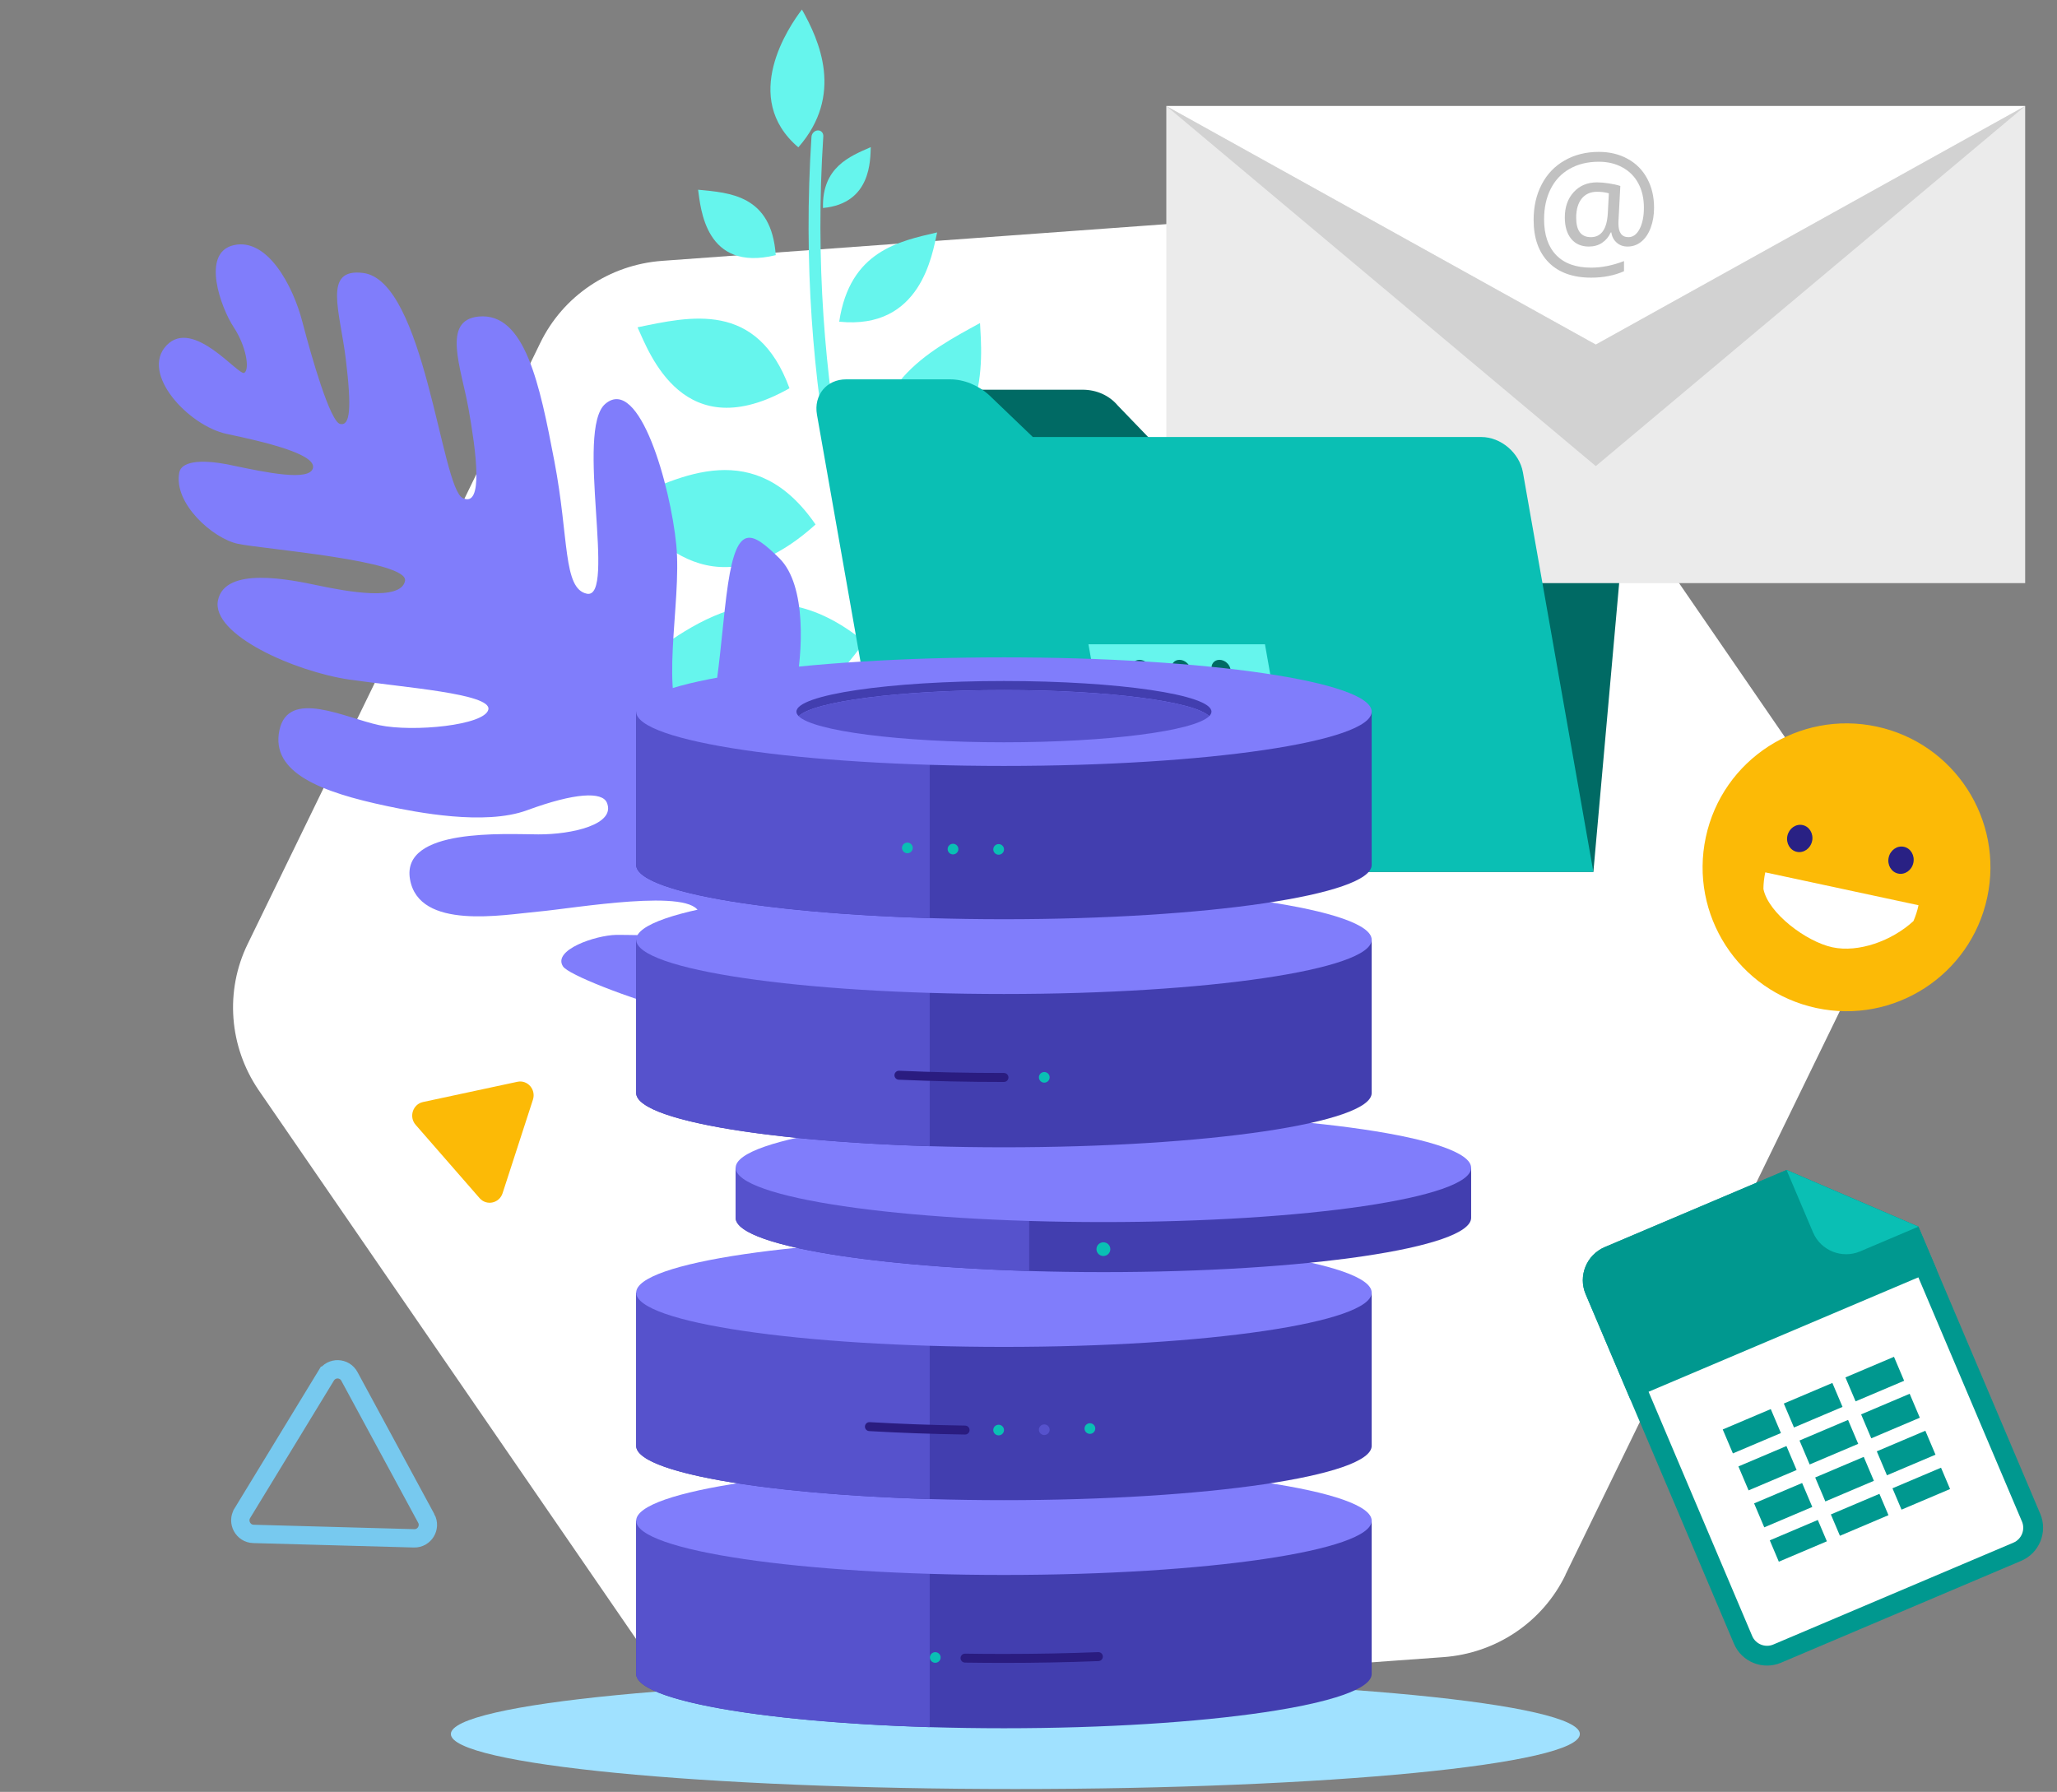 <svg xmlns="http://www.w3.org/2000/svg" width="194" height="169" viewBox="0 0 194 169" fill="none"><rect x="0" y="0" width="194" height="169" fill="#808080" stroke="none"/><path d="M147.645 148.511L175.238 91.826C177.393 87.403 177.015 82.164 174.216 78.075L138.418 25.983C135.617 21.922 130.824 19.621 125.868 19.984L62.448 24.602C57.492 24.964 53.103 27.904 50.947 32.356L23.355 89.04C21.2 93.463 21.604 98.705 24.376 102.791L60.201 154.885C63.002 158.946 67.768 161.245 72.724 160.883L136.142 156.292C141.098 155.929 145.487 152.989 147.643 148.538L147.645 148.511Z" fill="white"></path><path d="M75.293 13.895C79.607 8.976 77.272 3.807 75.632 0.898C74.409 2.497 69.804 9.227 75.293 13.895Z" fill="#66F5ED"></path><path d="M86.036 68.536C86.184 68.591 86.359 68.575 86.518 68.478C86.794 68.307 86.913 67.945 86.777 67.671C81.354 56.588 76.109 36.367 77.647 12.86C77.668 12.536 77.437 12.285 77.128 12.299C76.819 12.312 76.553 12.584 76.532 12.909C74.981 36.646 80.288 57.081 85.769 68.292C85.829 68.412 85.922 68.494 86.036 68.536Z" fill="#66F5ED"></path><path d="M81.515 60.525C72.088 52.79 64.49 59.261 58.534 63.973C61.612 66.087 71.699 74.418 81.515 60.525Z" fill="#66F5ED"></path><path d="M76.917 49.468C71.237 41.206 64.237 44.798 58.818 47.321C60.751 49.688 66.815 58.572 76.917 49.468Z" fill="#66F5ED"></path><path d="M74.457 36.618C71.409 28.289 65.022 29.866 60.127 30.87C61.25 33.323 64.497 42.271 74.457 36.618Z" fill="#66F5ED"></path><path d="M73.163 24.065C72.766 18.392 68.824 18.181 65.839 17.894C66.085 19.602 66.494 25.691 73.163 24.065Z" fill="#66F5ED"></path><path d="M87.127 58.337C87.488 47.049 95.255 44.527 101.13 42.361C100.77 45.835 100.418 57.94 87.127 58.337Z" fill="#66F5ED"></path><path d="M82.378 45.792C81.239 36.316 87.626 33.107 92.427 30.467C92.561 33.419 93.811 43.579 82.378 45.792Z" fill="#66F5ED"></path><path d="M79.147 30.34C80.149 23.652 84.824 22.751 88.382 21.919C87.93 23.958 86.874 31.132 79.147 30.34Z" fill="#66F5ED"></path><path d="M77.618 19.617C77.517 15.77 80.144 14.744 82.124 13.876C82.069 15.064 82.19 19.19 77.618 19.617Z" fill="#66F5ED"></path><path d="M78.617 97.559C80.918 96.403 85.661 72.584 81.167 71.366C77.668 70.421 76.593 74.111 76.306 75.481C75.86 77.641 75.118 82.909 73.575 82.321C70.776 81.255 74.347 68.175 75.019 64.934C75.69 61.693 76.115 55.215 73.498 52.648C70.88 50.082 69.523 49.343 68.661 55.081C67.796 60.817 67.507 72.333 64.767 69.091C62.027 65.85 64.331 56.967 63.782 51.392C63.234 45.814 60.296 35.377 57.092 38.086C54.225 40.509 58.173 56.589 55.344 55.995C53.081 55.52 53.673 50.766 52.288 43.518C50.904 36.268 49.526 29.439 45.145 29.855C41.63 30.191 43.492 34.647 44.191 38.565C44.886 42.485 45.652 47.975 43.629 46.966C41.605 45.957 40.051 26.472 34.251 25.745C30.411 25.262 32.065 29.318 32.62 33.923C33.172 38.526 33.025 40.185 32.083 39.987C31.142 39.79 29.387 33.697 28.51 30.327C27.636 26.958 25.229 22.418 22.065 23.118C18.901 23.818 20.86 29.075 22.036 30.852C23.209 32.625 23.576 34.816 23.044 35.162C22.515 35.505 18.223 29.923 15.703 32.579C13.184 35.236 17.803 40.173 21.389 40.926C24.974 41.679 29.791 42.821 29.518 44.128C29.246 45.436 25.095 44.565 21.824 43.876C18.553 43.188 17.097 43.665 16.915 44.537C16.312 47.443 20.058 50.791 22.451 51.293C24.84 51.794 38.599 52.867 38.198 54.796C37.796 56.728 32.676 55.78 30.036 55.226C27.392 54.67 21.23 53.374 20.558 56.615C19.887 59.856 27.828 63.345 32.924 64.09C38.02 64.835 46.367 65.416 46.059 66.913C45.747 68.409 38.98 69.068 35.775 68.395C32.566 67.721 27.178 64.899 26.349 68.886C25.521 72.873 30.253 74.714 36.549 76.035C39.181 76.59 45.709 77.893 49.702 76.421C54.248 74.748 56.791 74.66 57.234 75.698C58.116 77.767 53.919 78.709 50.77 78.695C47.619 78.685 37.839 78.061 38.666 82.917C39.497 87.775 47.489 86.268 50.766 85.978C54.041 85.691 65.488 83.672 65.954 86.176C66.419 88.681 60.099 88.134 58.121 88.173C56.143 88.213 52.081 89.603 53.103 91.152C54.126 92.7 74.515 99.619 78.623 97.554L78.617 97.559Z" fill="#807DFB"></path><path d="M109.097 42.062L105.414 38.242C104.615 37.294 103.414 36.756 102.103 36.756H92.288C90.447 36.756 88.824 38.219 88.663 40.021L84.652 82.228H150.275L153.57 45.328C153.733 43.524 152.37 42.064 150.528 42.064H109.095L109.097 42.062Z" fill="#006A64"></path><g clip-path="url(#clip0_1707_31987)"><path d="M190.998 10H109.998V54.999H190.998V10Z" fill="#EBEBEB"></path><path d="M109.998 10L150.502 32.499L190.998 10H109.998Z" fill="white"></path><path d="M109.998 10L150.502 43.96L190.998 10L150.502 32.499L109.998 10Z" fill="#D2D2D2"></path><path d="M155.998 19.593C155.998 20.275 155.894 20.9 155.686 21.466C155.477 22.033 155.184 22.473 154.805 22.785C154.426 23.098 153.99 23.254 153.498 23.254C153.09 23.254 152.747 23.129 152.467 22.879C152.188 22.629 152.022 22.31 151.97 21.921H151.913C151.724 22.338 151.452 22.665 151.096 22.901C150.746 23.136 150.329 23.254 149.846 23.254C149.136 23.254 148.579 23.009 148.177 22.519C147.779 22.024 147.58 21.354 147.58 20.508C147.58 19.528 147.859 18.733 148.418 18.123C148.977 17.508 149.711 17.2 150.62 17.2C150.942 17.2 151.307 17.231 151.714 17.294C152.122 17.352 152.489 17.433 152.816 17.539L152.638 20.926V21.084C152.638 21.94 152.953 22.367 153.583 22.367C154.014 22.367 154.364 22.11 154.634 21.596C154.904 21.077 155.039 20.405 155.039 19.578C155.039 18.709 154.864 17.947 154.513 17.294C154.163 16.64 153.663 16.138 153.015 15.788C152.37 15.432 151.629 15.254 150.791 15.254C149.735 15.254 148.816 15.478 148.034 15.925C147.253 16.367 146.656 17.001 146.244 17.827C145.832 18.649 145.626 19.6 145.626 20.681C145.626 22.146 146.007 23.273 146.77 24.061C147.532 24.849 148.631 25.243 150.066 25.243C151.061 25.243 152.093 25.036 153.164 24.623V25.581C152.254 25.985 151.222 26.187 150.066 26.187C148.347 26.187 147.011 25.709 146.06 24.753C145.112 23.792 144.639 22.451 144.639 20.731C144.639 19.482 144.892 18.37 145.399 17.395C145.906 16.419 146.628 15.665 147.566 15.132C148.503 14.594 149.578 14.325 150.791 14.325C151.809 14.325 152.714 14.543 153.505 14.98C154.3 15.413 154.914 16.03 155.345 16.833C155.78 17.63 155.998 18.55 155.998 19.593ZM148.653 20.537C148.653 21.757 149.114 22.367 150.038 22.367C151.018 22.367 151.551 21.615 151.636 20.112L151.736 18.231C151.395 18.135 151.023 18.087 150.62 18.087C150.005 18.087 149.522 18.303 149.171 18.735C148.825 19.168 148.653 19.768 148.653 20.537Z" fill="#C1C1C1"></path></g><path d="M97.41 41.217L93.32 37.296C92.266 36.33 90.918 35.779 89.609 35.779H79.795C77.953 35.779 76.725 37.271 77.05 39.113L84.65 82.228H150.273L143.63 44.552C143.305 42.712 141.549 41.217 139.709 41.217H97.41Z" fill="#0ABFB4"></path><path d="M120.132 65.477H103.485L102.654 60.765H119.301L120.132 65.477Z" fill="#66F5ED"></path><path d="M110.504 63.12C110.418 62.63 110.745 62.232 111.235 62.232C111.725 62.232 112.195 62.63 112.28 63.12C112.366 63.609 112.039 64.009 111.549 64.009C111.059 64.009 110.59 63.612 110.504 63.12Z" fill="#006A64"></path><path d="M114.275 63.12C114.19 62.63 114.517 62.232 115.007 62.232C115.496 62.232 115.966 62.63 116.052 63.12C116.138 63.609 115.81 64.009 115.32 64.009C114.831 64.009 114.363 63.612 114.275 63.12Z" fill="#006A64"></path><path d="M108.513 63.12C108.427 62.63 107.957 62.232 107.468 62.232C106.978 62.232 106.651 62.63 106.736 63.12C106.822 63.609 107.292 64.009 107.781 64.009C108.271 64.009 108.598 63.612 108.513 63.12Z" fill="#006A64"></path><path d="M149 163.546C149 160.681 125.164 158.36 95.763 158.36C66.362 158.36 42.523 160.683 42.523 163.546C42.523 166.409 66.359 168.732 95.76 168.732C125.161 168.732 148.998 166.412 148.998 163.546H149Z" fill="#A0E1FF"></path><path d="M60 143.423V157.88C60 160.708 75.528 163 94.683 163C113.838 163 129.366 160.707 129.366 157.88V143.423H60Z" fill="#423EAF"></path><path d="M87.684 143.423H60V157.88C60 160.354 71.885 162.419 87.684 162.896V143.423Z" fill="#5652CC"></path><path d="M94.683 148.542C113.838 148.542 129.366 146.25 129.366 143.423C129.366 140.595 113.838 138.303 94.683 138.303C75.528 138.303 60 140.595 60 143.423C60 146.25 75.528 148.542 94.683 148.542Z" fill="#807DFB"></path><path d="M60 121.912V136.369C60 139.197 75.528 141.488 94.683 141.488C113.838 141.488 129.366 139.196 129.366 136.369V121.912H60Z" fill="#423EAF"></path><path d="M87.684 121.912H60V136.369C60 138.843 71.885 140.908 87.684 141.385V121.912Z" fill="#5652CC"></path><path d="M94.683 127.032C113.838 127.032 129.366 124.74 129.366 121.912C129.366 119.085 113.838 116.793 94.683 116.793C75.528 116.793 60 119.085 60 121.912C60 124.74 75.528 127.032 94.683 127.032Z" fill="#807DFB"></path><path d="M91.017 135.298H91.01C87.912 135.25 84.872 135.142 81.975 134.973C81.74 134.96 81.56 134.76 81.575 134.527C81.59 134.294 81.789 134.116 82.026 134.13C84.909 134.297 87.938 134.407 91.023 134.454C91.259 134.457 91.447 134.65 91.443 134.883C91.44 135.114 91.249 135.298 91.017 135.298Z" fill="#2A1C80"></path><g style="mix-blend-mode:screen"><path d="M93.676 134.875C93.676 134.598 93.903 134.374 94.182 134.374C94.462 134.374 94.689 134.598 94.689 134.875C94.689 135.152 94.462 135.377 94.182 135.377C93.903 135.377 93.676 135.152 93.676 134.875Z" fill="#0ABFB4"></path></g><g style="mix-blend-mode:screen"><path d="M97.981 134.844C97.981 134.567 98.208 134.342 98.487 134.342C98.767 134.342 98.994 134.567 98.994 134.844C98.994 135.121 98.767 135.345 98.487 135.345C98.208 135.345 97.981 135.121 97.981 134.844Z" fill="#5652CC"></path></g><g style="mix-blend-mode:screen"><path d="M102.285 134.734C102.285 134.457 102.512 134.232 102.792 134.232C103.071 134.232 103.298 134.457 103.298 134.734C103.298 135.011 103.071 135.236 102.792 135.236C102.512 135.236 102.285 135.011 102.285 134.734Z" fill="#0ABFB4"></path></g><path d="M94.683 156.837C93.447 156.837 92.212 156.827 91.012 156.809C90.776 156.806 90.589 156.613 90.592 156.38C90.595 156.149 90.786 155.964 91.018 155.964H91.025C92.221 155.984 93.452 155.992 94.683 155.992C97.693 155.992 100.682 155.935 103.569 155.822C103.802 155.808 104.003 155.994 104.012 156.228C104.021 156.461 103.837 156.659 103.601 156.667C100.705 156.78 97.705 156.837 94.683 156.837Z" fill="#2A1C80"></path><g style="mix-blend-mode:screen"><path d="M88.713 156.325C88.713 156.049 88.485 155.824 88.206 155.824C87.926 155.824 87.699 156.049 87.699 156.325C87.699 156.602 87.926 156.827 88.206 156.827C88.485 156.827 88.713 156.602 88.713 156.325Z" fill="#0ABFB4"></path></g><path d="M69.381 110.141V114.86C69.381 117.689 84.909 119.98 104.064 119.98C123.218 119.98 138.746 117.687 138.746 114.86V110.141H69.381Z" fill="#423EAF"></path><path d="M97.067 110.141H69.381V114.86C69.381 117.334 81.266 119.399 97.065 119.876V110.141H97.067Z" fill="#5652CC"></path><path d="M104.064 115.259C123.218 115.259 138.746 112.967 138.746 110.14C138.746 107.312 123.218 105.02 104.064 105.02C84.909 105.02 69.381 107.312 69.381 110.14C69.381 112.967 84.909 115.259 104.064 115.259Z" fill="#807DFB"></path><g style="mix-blend-mode:screen"><path d="M103.41 117.814C103.41 117.457 103.703 117.167 104.064 117.167C104.425 117.167 104.718 117.457 104.718 117.814C104.718 118.172 104.425 118.461 104.064 118.461C103.703 118.461 103.41 118.172 103.41 117.814Z" fill="#0ABFB4"></path></g><path d="M60 88.63V103.087C60 105.916 75.528 108.207 94.683 108.207C113.838 108.207 129.366 105.914 129.366 103.087V88.63H60Z" fill="#423EAF"></path><path d="M87.684 88.63H60V103.087C60 105.561 71.885 107.626 87.684 108.103V88.63Z" fill="#5652CC"></path><path d="M94.683 93.749C113.838 93.749 129.366 91.457 129.366 88.629C129.366 85.802 113.838 83.51 94.683 83.51C75.528 83.51 60 85.802 60 88.629C60 91.457 75.528 93.749 94.683 93.749Z" fill="#807DFB"></path><path d="M60 67.119V81.576C60 84.405 75.528 86.696 94.683 86.696C113.838 86.696 129.366 84.403 129.366 81.576V67.119H60Z" fill="#423EAF"></path><path d="M87.684 67.119H60V81.576C60 84.05 71.885 86.115 87.684 86.592V67.119Z" fill="#5652CC"></path><path d="M94.683 72.239C113.838 72.239 129.366 69.947 129.366 67.119C129.366 64.292 113.838 61.999 94.683 61.999C75.528 61.999 60 64.292 60 67.119C60 69.947 75.528 72.239 94.683 72.239Z" fill="#807DFB"></path><path d="M94.683 65.083C104.511 65.083 112.645 66.153 114.042 67.546C114.181 67.407 114.256 67.264 114.256 67.119C114.256 65.523 105.493 64.229 94.685 64.229C83.877 64.229 75.113 65.523 75.113 67.119C75.113 67.264 75.187 67.407 75.327 67.546C76.725 66.153 84.857 65.083 94.686 65.083H94.683Z" fill="#423EAF"></path><path d="M94.683 70.009C104.511 70.009 112.645 68.94 114.042 67.547C112.645 66.153 104.512 65.084 94.683 65.084C84.854 65.084 76.722 66.153 75.324 67.547C76.722 68.94 84.854 70.009 94.683 70.009Z" fill="#5652CC"></path><path d="M94.682 102.045C91.307 102.045 87.97 101.973 84.765 101.833C84.529 101.823 84.347 101.625 84.358 101.391C84.368 101.158 84.57 100.975 84.804 100.988C87.996 101.129 91.32 101.198 94.684 101.198C94.919 101.198 95.11 101.388 95.11 101.621C95.11 101.854 94.919 102.043 94.684 102.043L94.682 102.045Z" fill="#2A1C80"></path><g style="mix-blend-mode:screen"><path d="M97.981 101.61C97.981 101.333 98.208 101.108 98.487 101.108C98.767 101.108 98.994 101.333 98.994 101.61C98.994 101.886 98.767 102.111 98.487 102.111C98.208 102.111 97.981 101.886 97.981 101.61Z" fill="#0ABFB4"></path></g><g style="mix-blend-mode:screen"><path d="M102.283 101.497C102.283 101.221 102.51 100.996 102.79 100.996C103.069 100.996 103.297 101.221 103.297 101.497C103.297 101.774 103.069 101.999 102.79 101.999C102.51 101.999 102.283 101.774 102.283 101.497Z" fill="#423EAF"></path></g><g style="mix-blend-mode:screen"><path d="M93.678 80.112C93.678 79.835 93.905 79.61 94.184 79.61C94.464 79.61 94.691 79.835 94.691 80.112C94.691 80.388 94.464 80.613 94.184 80.613C93.905 80.613 93.678 80.388 93.678 80.112Z" fill="#0ABFB4"></path></g><g style="mix-blend-mode:screen"><path d="M97.981 80.081C97.981 79.805 98.208 79.58 98.487 79.58C98.767 79.58 98.994 79.805 98.994 80.081C98.994 80.358 98.767 80.583 98.487 80.583C98.208 80.583 97.981 80.358 97.981 80.081Z" fill="#423EAF"></path></g><g style="mix-blend-mode:screen"><path d="M102.285 79.971C102.285 79.695 102.512 79.47 102.792 79.47C103.071 79.47 103.298 79.695 103.298 79.971C103.298 80.248 103.071 80.473 102.792 80.473C102.512 80.473 102.285 80.248 102.285 79.971Z" fill="#423EAF"></path></g><g style="mix-blend-mode:screen"><path d="M90.386 80.081C90.386 79.805 90.159 79.58 89.88 79.58C89.6 79.58 89.373 79.805 89.373 80.081C89.373 80.358 89.6 80.583 89.88 80.583C90.159 80.583 90.386 80.358 90.386 80.081Z" fill="#0ABFB4"></path></g><g style="mix-blend-mode:screen"><path d="M86.082 79.971C86.082 79.695 85.855 79.47 85.575 79.47C85.296 79.47 85.068 79.695 85.068 79.971C85.068 80.248 85.296 80.473 85.575 80.473C85.855 80.473 86.082 80.248 86.082 79.971Z" fill="#0ABFB4"></path></g><g clip-path="url(#clip1_1707_31987)"><path d="M160.88 78.953C162.45 71.623 169.666 66.957 176.996 68.528C184.324 70.101 188.991 77.315 187.419 84.646C185.846 91.974 178.632 96.642 171.303 95.071C163.975 93.498 159.305 86.283 160.88 78.953Z" fill="#FCBA06"></path><path d="M166.486 82.275C166.375 82.799 166.316 83.321 166.311 83.838C166.764 86.13 170.359 88.816 172.816 89.343C175.272 89.87 178.412 88.749 180.46 86.873C180.666 86.402 180.827 85.901 180.939 85.377L166.482 82.276L166.486 82.275Z" fill="white"></path><path d="M170.904 79.33C171.051 78.631 170.655 77.955 170.008 77.816C169.367 77.681 168.725 78.133 168.573 78.829C168.424 79.527 168.822 80.204 169.466 80.341C170.11 80.479 170.752 80.026 170.902 79.328L170.904 79.33Z" fill="#292184"></path><path d="M180.453 81.378C180.602 80.681 180.203 80.003 179.56 79.866C178.916 79.729 178.276 80.183 178.124 80.879C177.975 81.577 178.373 82.254 179.017 82.391C179.661 82.529 180.304 82.076 180.453 81.378Z" fill="#292184"></path></g><path fill-rule="evenodd" clip-rule="evenodd" d="M151.343 117.622L168.494 110.346L180.93 115.691L192.422 142.779C193.147 144.489 192.338 146.483 190.623 147.211L167.972 156.82C166.257 157.548 164.26 156.744 163.535 155.034L149.544 122.054C148.818 120.344 149.627 118.35 151.343 117.622Z" fill="#00988F"></path><path fill-rule="evenodd" clip-rule="evenodd" d="M179.498 117.11L168.483 112.375L152.069 119.339C151.303 119.664 150.939 120.561 151.263 121.324L165.254 154.303C165.577 155.066 166.476 155.429 167.242 155.104L189.892 145.495C190.657 145.17 191.021 144.272 190.698 143.509L179.498 117.11Z" fill="white"></path><path fill-rule="evenodd" clip-rule="evenodd" d="M151.343 117.622L168.494 110.346L180.93 115.691L182.647 119.74L153.761 131.994L149.544 122.054C148.818 120.344 149.627 118.35 151.343 117.622Z" fill="#00988F"></path><path fill-rule="evenodd" clip-rule="evenodd" d="M180.93 115.692L175.431 118.025C173.715 118.753 171.719 117.949 170.994 116.239L168.494 110.347L180.93 115.692Z" fill="#0ABFB4"></path><path fill-rule="evenodd" clip-rule="evenodd" d="M162.475 134.82L167.005 132.898L167.963 135.157L163.433 137.078L162.475 134.82ZM168.236 132.376L172.815 130.433L173.773 132.692L169.194 134.634L168.236 132.376ZM174.046 129.911L178.625 127.968L179.583 130.227L175.004 132.169L174.046 129.911ZM180.104 131.454L181.062 133.713L176.483 135.656L175.525 133.397L180.104 131.454ZM175.252 136.178L170.673 138.121L169.715 135.862L174.294 133.919L175.252 136.178ZM169.442 138.643L164.912 140.565L163.954 138.306L168.484 136.384L169.442 138.643ZM181.583 134.94L182.541 137.199L177.962 139.142L177.004 136.883L181.583 134.94ZM176.731 139.664L172.152 141.607L171.194 139.348L175.773 137.406L176.731 139.664ZM170.921 142.129L166.391 144.051L165.433 141.792L169.963 139.87L170.921 142.129ZM183.062 138.427L183.916 140.439L179.337 142.382L178.483 140.369L183.062 138.427ZM178.106 142.904L173.527 144.847L172.673 142.834L177.252 140.892L178.106 142.904ZM172.296 145.369L167.765 147.291L166.912 145.278L171.442 143.356L172.296 145.369Z" fill="#00988F"></path><path d="M40.199 143.206L40.2 143.205C40.669 144.081 40.018 145.116 39.056 145.088L39.054 145.088L23.902 144.671L23.901 144.671C22.935 144.646 22.34 143.569 22.852 142.724C22.853 142.724 22.853 142.724 22.853 142.723L30.757 129.752C30.757 129.752 30.758 129.752 30.758 129.751C31.269 128.92 32.485 128.951 32.953 129.815L40.199 143.206Z" stroke="#77C9EF" stroke-width="1.73"></path><path d="M39.2 106.088L45.232 113.003C45.884 113.751 47.09 113.494 47.4 112.538L50.262 103.716C50.572 102.761 49.756 101.822 48.791 102.03L39.897 103.937C38.932 104.144 38.545 105.337 39.2 106.088Z" fill="#FCBA06"></path><defs><clipPath id="clip0_1707_31987"><rect width="81" height="45" fill="white" transform="translate(109.998 10)"></rect></clipPath><clipPath id="clip1_1707_31987"><rect width="27.151" height="27.151" fill="white" transform="translate(170.428 62.963) rotate(33.823)"></rect></clipPath></defs></svg>